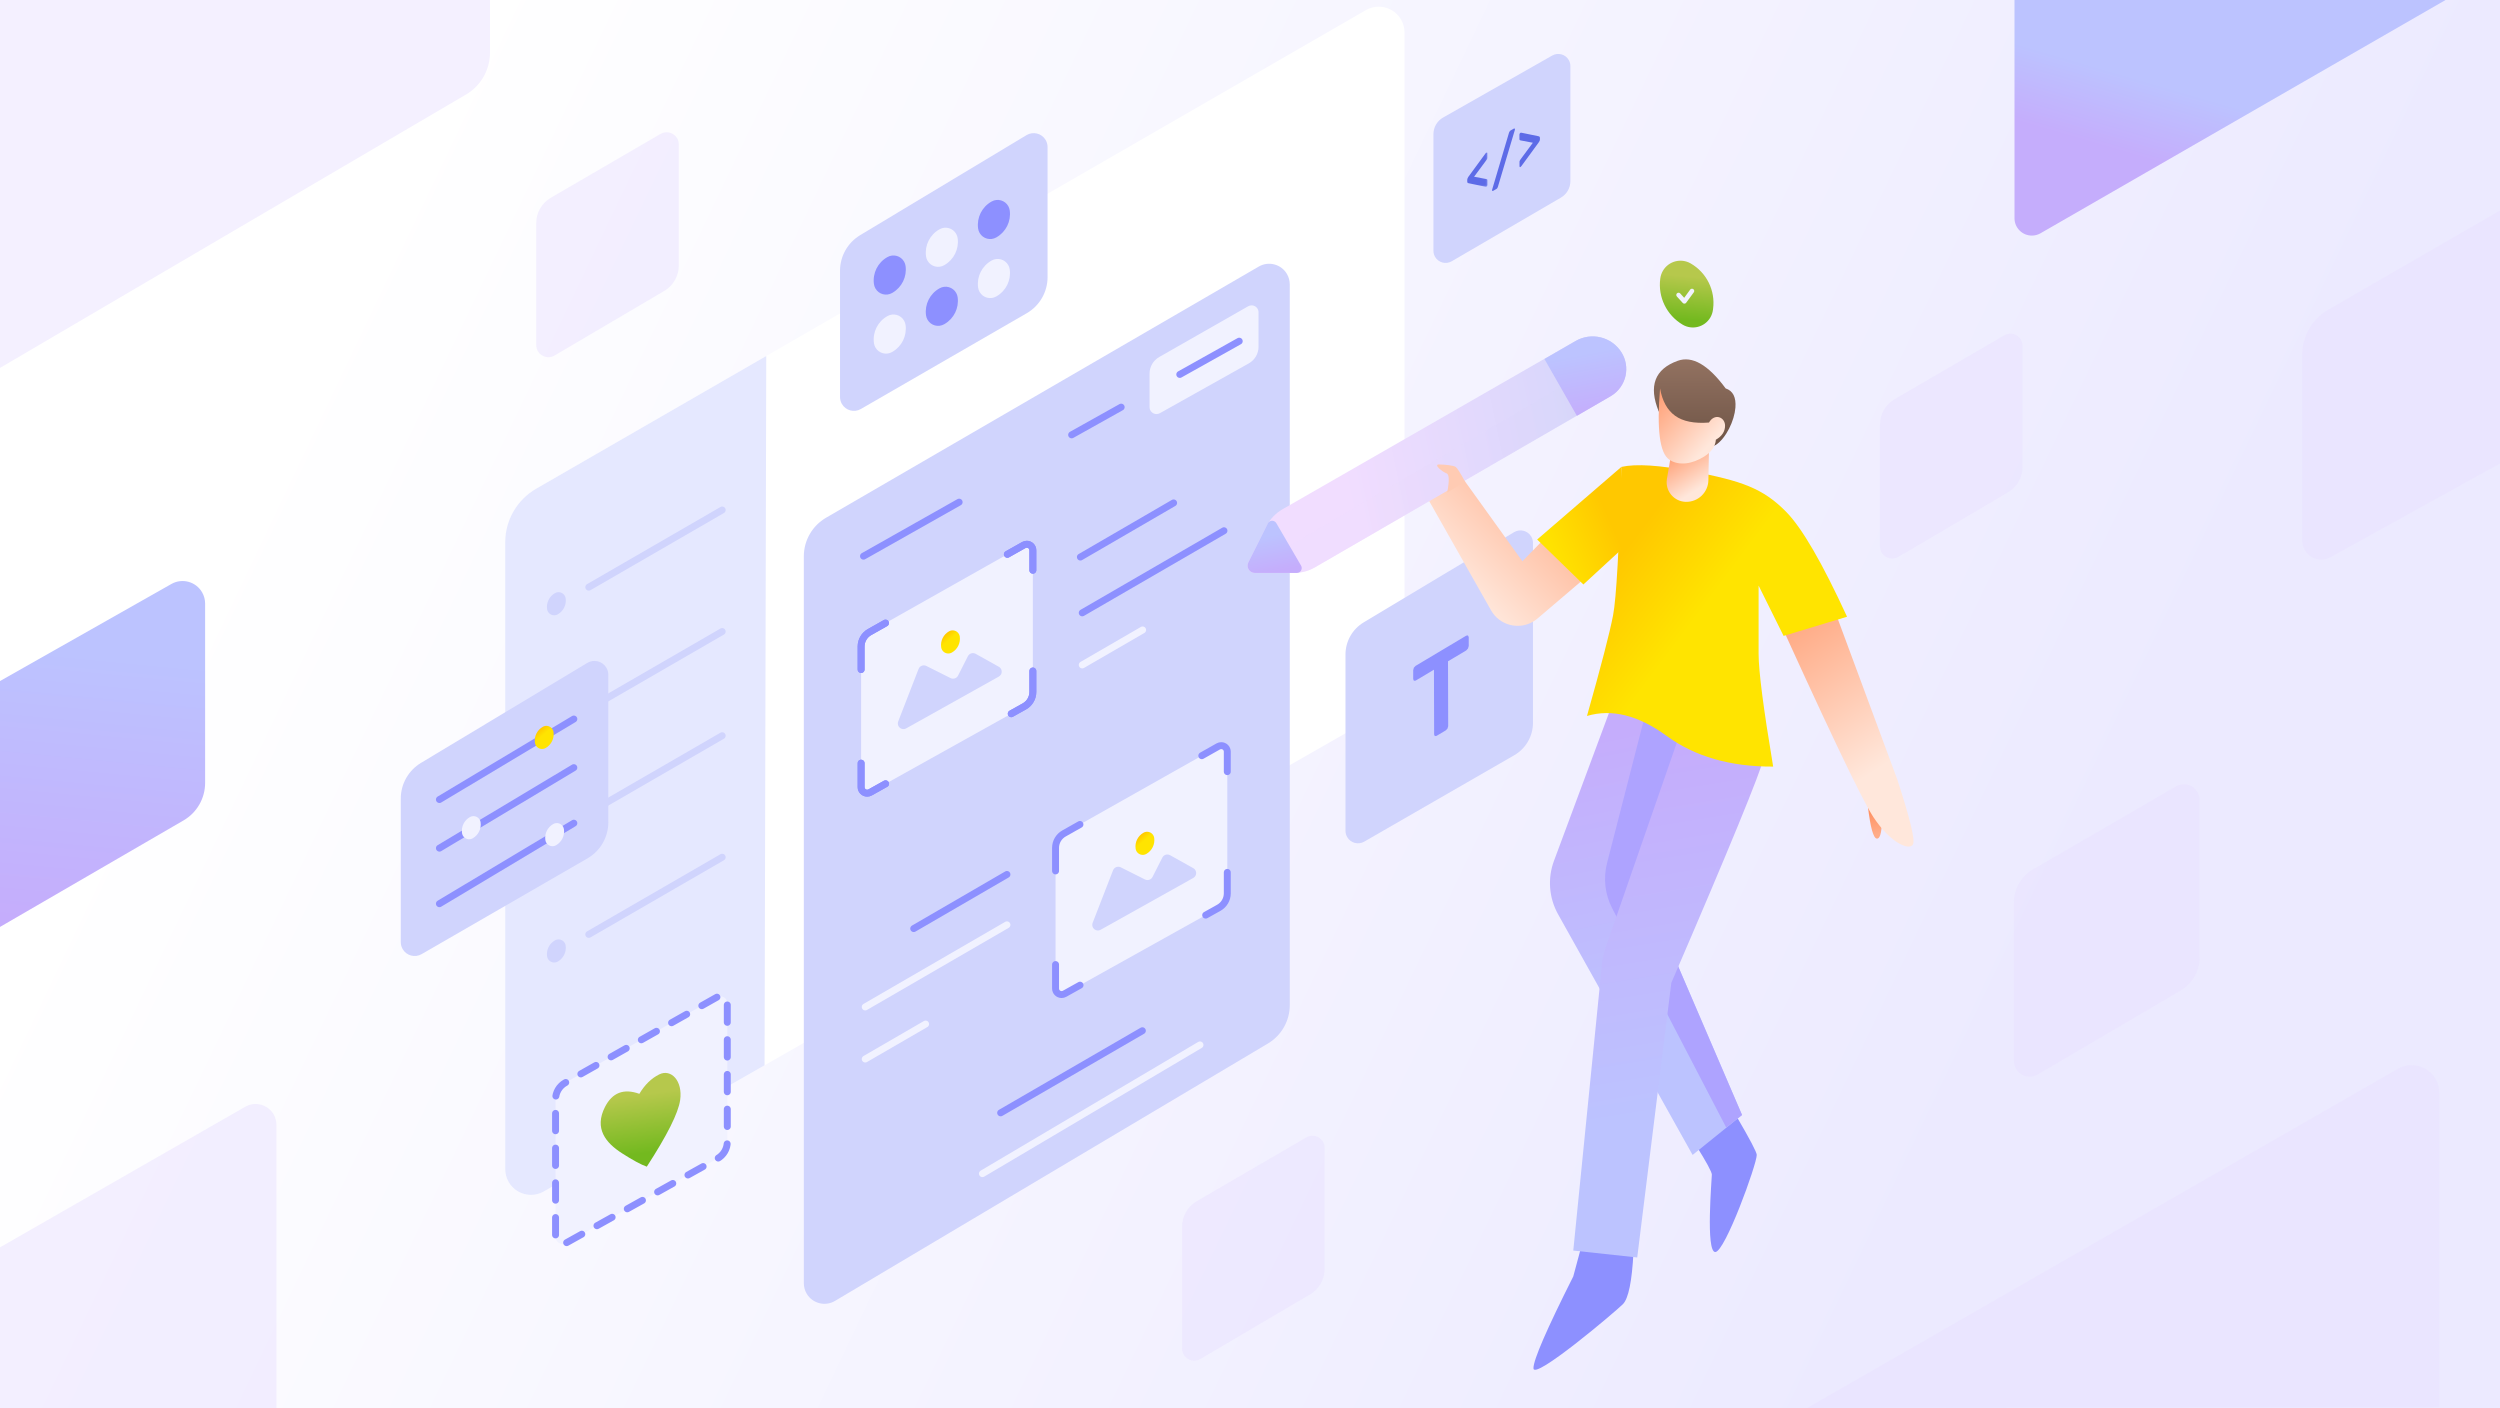 <?xml version="1.0" encoding="UTF-8"?>
<svg xmlns="http://www.w3.org/2000/svg" xmlns:xlink="http://www.w3.org/1999/xlink" width="1440px" height="811px" viewBox="0 0 1440 811" version="1.1">
  <title>How to Become a Web Designer@2x</title>
  <defs>
    <linearGradient x1="8.085%" y1="41.385%" x2="83.565%" y2="61.329%" id="linearGradient-1">
      <stop stop-color="#FFFFFF" offset="0%"></stop>
      <stop stop-color="#ECEAFF" offset="100%"></stop>
    </linearGradient>
    <linearGradient x1="37.551%" y1="11.381%" x2="53.731%" y2="34.653%" id="linearGradient-2">
      <stop stop-color="#FFC800" offset="0%"></stop>
      <stop stop-color="#FFE400" offset="100%"></stop>
    </linearGradient>
    <linearGradient x1="46.771%" y1="87.05%" x2="52.834%" y2="0%" id="linearGradient-3">
      <stop stop-color="#FFAC88" offset="0%"></stop>
      <stop stop-color="#FF8C5A" offset="100%"></stop>
    </linearGradient>
    <linearGradient x1="37.156%" y1="79.305%" x2="94.096%" y2="-9.328%" id="linearGradient-4">
      <stop stop-color="#FFE7DB" offset="0%"></stop>
      <stop stop-color="#FF8C5A" offset="100%"></stop>
    </linearGradient>
    <linearGradient x1="55.042%" y1="4.639%" x2="48.867%" y2="72.966%" id="linearGradient-5">
      <stop stop-color="#C5ADFC" offset="0%"></stop>
      <stop stop-color="#BCC3FF" offset="100%"></stop>
    </linearGradient>
    <linearGradient x1="53.327%" y1="4.639%" x2="49.252%" y2="72.966%" id="linearGradient-6">
      <stop stop-color="#C5ADFC" offset="0%"></stop>
      <stop stop-color="#BCC3FF" offset="100%"></stop>
    </linearGradient>
    <linearGradient x1="30.79%" y1="79.305%" x2="115.951%" y2="-9.328%" id="linearGradient-7">
      <stop stop-color="#FFE7DB" offset="0%"></stop>
      <stop stop-color="#FF8C5A" offset="100%"></stop>
    </linearGradient>
    <linearGradient x1="29.528%" y1="11.381%" x2="56.135%" y2="34.653%" id="linearGradient-8">
      <stop stop-color="#FFC800" offset="0%"></stop>
      <stop stop-color="#FFE400" offset="100%"></stop>
    </linearGradient>
    <linearGradient x1="22.29%" y1="31.068%" x2="84.946%" y2="69.395%" id="linearGradient-9">
      <stop stop-color="#FFC800" offset="0%"></stop>
      <stop stop-color="#FFE300" offset="100%"></stop>
    </linearGradient>
    <linearGradient x1="50%" y1="0%" x2="50%" y2="100%" id="linearGradient-10">
      <stop stop-color="#947362" offset="0%"></stop>
      <stop stop-color="#6D5345" offset="100%"></stop>
    </linearGradient>
    <linearGradient x1="33.665%" y1="79.305%" x2="82.757%" y2="-15.618%" id="linearGradient-11">
      <stop stop-color="#FFE7DB" offset="0%"></stop>
      <stop stop-color="#FF8C5A" offset="100%"></stop>
    </linearGradient>
    <linearGradient x1="30.542%" y1="79.305%" x2="116.801%" y2="-9.328%" id="linearGradient-12">
      <stop stop-color="#FFE7DB" offset="0%"></stop>
      <stop stop-color="#FF8C5A" offset="100%"></stop>
    </linearGradient>
    <linearGradient x1="75.119%" y1="59.853%" x2="-8.981%" y2="48.696%" id="linearGradient-13">
      <stop stop-color="#F1DDFF" offset="0%"></stop>
      <stop stop-color="#D0D4FA" offset="100%"></stop>
    </linearGradient>
    <linearGradient x1="75.119%" y1="58.598%" x2="-8.981%" y2="48.862%" id="linearGradient-14">
      <stop stop-color="#F1DDFF" offset="0%"></stop>
      <stop stop-color="#D0D4FA" offset="100%"></stop>
    </linearGradient>
    <linearGradient x1="28.772%" y1="96.596%" x2="42.582%" y2="23.841%" id="linearGradient-15">
      <stop stop-color="#C5ADFC" offset="0%"></stop>
      <stop stop-color="#BCC3FF" offset="100%"></stop>
    </linearGradient>
    <linearGradient x1="28.772%" y1="92.673%" x2="42.582%" y2="26.044%" id="linearGradient-16">
      <stop stop-color="#C5ADFC" offset="0%"></stop>
      <stop stop-color="#BCC3FF" offset="100%"></stop>
    </linearGradient>
    <linearGradient x1="65.138%" y1="84.301%" x2="60.869%" y2="24.639%" id="linearGradient-17">
      <stop stop-color="#73B91F" offset="0%"></stop>
      <stop stop-color="#B6C84C" offset="100%"></stop>
    </linearGradient>
    <polygon id="path-18" points="0 0 11.818 0 11.818 19.827 0 19.827"></polygon>
    <linearGradient x1="28.772%" y1="66.585%" x2="42.582%" y2="40.689%" id="linearGradient-20">
      <stop stop-color="#C5ADFC" offset="0%"></stop>
      <stop stop-color="#BCC3FF" offset="100%"></stop>
    </linearGradient>
    <linearGradient x1="43.187%" y1="100%" x2="47.619%" y2="21.93%" id="linearGradient-21">
      <stop stop-color="#C5ADFC" offset="0%"></stop>
      <stop stop-color="#BCC3FF" offset="100%"></stop>
    </linearGradient>
    <linearGradient x1="75.19%" y1="84.301%" x2="68.085%" y2="24.639%" id="linearGradient-22">
      <stop stop-color="#73B91F" offset="0%"></stop>
      <stop stop-color="#B6C84C" offset="100%"></stop>
    </linearGradient>
  </defs>
  <g id="How-to-Become-a-Web-Designer" stroke="none" stroke-width="1" fill="none" fill-rule="evenodd">
    <rect fill="#FFFFFF" x="0" y="0" width="1440" height="811"></rect>
    <rect id="Rectangle-Copy-2" fill="url(#linearGradient-1)" x="0" y="0" width="1440" height="811"></rect>
    <g id="Group-24" transform="translate(291, -7)">
      <path d="M17.833,288.498 L495.73,12.845 C502.835,8.747 511.916,11.185 516.014,18.289 C517.315,20.545 518,23.104 518,25.709 L518,389.258 C518,402.047 511.148,413.855 500.045,420.201 L22.219,693.301 C15.098,697.371 6.027,694.897 1.957,687.777 C0.675,685.533 -7.07640526e-14,682.993 0,680.408 L0,319.37 C5.65947049e-14,306.632 6.798,294.862 17.833,288.498 Z" id="Path-196" fill="#FFFFFF"></path>
      <path d="M17.833,288.498 L150.363,212.054 L150.363,212.054 L149.387,620.619 L22.219,693.301 C15.098,697.371 6.027,694.897 1.957,687.777 C0.675,685.533 -4.19886151e-14,682.993 0,680.408 L0,319.37 C1.1202337e-14,306.632 6.798,294.862 17.833,288.498 Z" id="Path-196-Copy" fill="#E5E8FF"></path>
      <g id="Group-29" transform="translate(23.301, 300.767)">
        <g id="Group-25">
          <line x1="24.835" y1="44.433" x2="101.679" y2="0" id="Path-204" stroke="#D0D4FD" stroke-width="4" stroke-linecap="round" stroke-linejoin="round"></line>
          <path d="M5.358,47.876 L5.39,47.859 C7.384,46.735 9.911,47.441 11.035,49.435 C11.293,49.893 11.462,50.396 11.532,50.917 C12.025,54.586 10.26,58.19 7.06,60.05 L6.988,60.092 C5.016,61.238 2.487,60.568 1.34,58.596 C1.066,58.124 0.888,57.603 0.816,57.062 L0.807,56.993 C0.32,53.31 2.121,49.7 5.358,47.876 Z" id="Path-78-Copy-23" fill="#D0D4FD"></path>
        </g>
        <g id="Group-25-Copy" transform="translate(0, 70)">
          <line x1="24.835" y1="44.433" x2="101.679" y2="0" id="Path-204" stroke="#D0D4FD" stroke-width="4" stroke-linecap="round" stroke-linejoin="round"></line>
          <path d="M5.358,47.876 L5.39,47.859 C7.384,46.735 9.911,47.441 11.035,49.435 C11.293,49.893 11.462,50.396 11.532,50.917 C12.025,54.586 10.26,58.19 7.06,60.05 L6.988,60.092 C5.016,61.238 2.487,60.568 1.34,58.596 C1.066,58.124 0.888,57.603 0.816,57.062 L0.807,56.993 C0.32,53.31 2.121,49.7 5.358,47.876 Z" id="Path-78-Copy-23" fill="#D0D4FD"></path>
        </g>
        <g id="Group-25-Copy-2" transform="translate(0, 130)">
          <line x1="24.835" y1="44.433" x2="101.679" y2="0" id="Path-204" stroke="#D0D4FD" stroke-width="4" stroke-linecap="round" stroke-linejoin="round"></line>
          <path d="M5.358,47.876 L5.39,47.859 C7.384,46.735 9.911,47.441 11.035,49.435 C11.293,49.893 11.462,50.396 11.532,50.917 C12.025,54.586 10.26,58.19 7.06,60.05 L6.988,60.092 C5.016,61.238 2.487,60.568 1.34,58.596 C1.066,58.124 0.888,57.603 0.816,57.062 L0.807,56.993 C0.32,53.31 2.121,49.7 5.358,47.876 Z" id="Path-78-Copy-23" fill="#D0D4FD"></path>
        </g>
        <g id="Group-25-Copy-3" transform="translate(0, 200)">
          <line x1="24.835" y1="44.433" x2="101.679" y2="0" id="Path-204" stroke="#D0D4FD" stroke-width="4" stroke-linecap="round" stroke-linejoin="round"></line>
          <path d="M5.358,47.876 L5.39,47.859 C7.384,46.735 9.911,47.441 11.035,49.435 C11.293,49.893 11.462,50.396 11.532,50.917 C12.025,54.586 10.26,58.19 7.06,60.05 L6.988,60.092 C5.016,61.238 2.487,60.568 1.34,58.596 C1.066,58.124 0.888,57.603 0.816,57.062 L0.807,56.993 C0.32,53.31 2.121,49.7 5.358,47.876 Z" id="Path-78-Copy-23" fill="#D0D4FD"></path>
        </g>
      </g>
    </g>
    <g id="Group-12" transform="translate(463, 143.175)">
      <path d="M12.818,155.033 L262.059,10.358 C267.734,7.064 275.004,8.994 278.298,14.668 C279.349,16.48 279.903,18.538 279.903,20.632 L279.903,435.768 C279.903,444.846 275.121,453.253 267.318,457.893 L17.951,606.152 C12.312,609.505 5.022,607.652 1.668,602.012 C0.576,600.175 8.01977606e-14,598.078 0,595.941 L0,177.295 C1.41305227e-14,168.12 4.883,159.639 12.818,155.033 Z" id="Path-197" fill="#D0D4FD"></path>
      <g id="Group-9" transform="translate(33, 29.825)">
        <g id="Group-8" transform="translate(0, 116.684)">
          <g id="Group-5" transform="translate(0, 21.316)">
            <g id="Group-27">
              <path d="M5.966,3.366 L93.326,52.658 C96.782,54.609 98.92,58.27 98.92,62.239 L98.92,141.508 C98.92,143.717 97.129,145.508 94.92,145.508 C94.238,145.508 93.568,145.333 92.972,145.001 L5.643,96.314 C2.159,94.371 1.11466435e-14,90.695 0,86.706 L0,6.85 C-2.49098755e-15,4.641 1.791,2.85 4,2.85 C4.689,2.85 5.366,3.028 5.966,3.366 Z" id="Path-67-Copy-3" fill="#F1F2FF" transform="translate(49.46, 74.159) scale(-1, 1) translate(-49.46, -74.159) "></path>
              <path d="M84.871,47.888 L94.061,53.073 C97.064,54.768 98.92,57.937 98.92,61.372 L98.92,74.65 L98.92,74.65 M98.92,128.589 L98.92,142.395 C98.92,144.311 97.358,145.864 95.432,145.864 C94.834,145.864 94.247,145.712 93.726,145.421 L84.822,140.457 L84.822,140.457 M12.446,100.106 L4.902,95.9 C1.875,94.212 0,91.03 0,87.578 L0,75.499 L0,75.499 M0,17.458 L0,5.957 C0,4.041 1.562,2.488 3.488,2.488 C4.092,2.488 4.685,2.643 5.21,2.94 L14.683,8.285 L14.683,8.285" id="Shape-Copy" stroke="#8D90FF" stroke-width="4" stroke-linecap="round" stroke-linejoin="round" transform="translate(49.46, 74.176) scale(-1, 1) translate(-49.46, -74.176) "></path>
            </g>
            <path d="M84.871,47.888 L94.061,53.073 C97.064,54.768 98.92,57.937 98.92,61.372 L98.92,74.65 L98.92,74.65 M98.92,128.589 L98.92,142.395 C98.92,144.311 97.358,145.864 95.432,145.864 C94.834,145.864 94.247,145.712 93.726,145.421 L84.822,140.457 L84.822,140.457 M12.446,100.106 L4.902,95.9 C1.875,94.212 0,91.03 0,87.578 L0,75.499 L0,75.499 M0,17.458 L0,5.957 C0,4.041 1.562,2.488 3.488,2.488 C4.092,2.488 4.685,2.643 5.21,2.94 L14.683,8.285 L14.683,8.285" id="Shape" stroke="#8D90FF" stroke-width="4" stroke-linecap="round" stroke-linejoin="round" transform="translate(49.46, 74.176) scale(-1, 1) translate(-49.46, -74.176) "></path>
            <g id="Group-22" transform="translate(18.111, 49.624)">
              <path d="M3.258,54.921 L14.993,24.687 C15.64,23.019 17.517,22.191 19.185,22.839 C19.281,22.876 19.374,22.917 19.465,22.963 L33.395,29.945 C34.99,30.744 36.931,30.104 37.737,28.513 L43.398,17.342 C44.207,15.746 46.156,15.108 47.753,15.916 C47.791,15.936 47.829,15.956 47.867,15.977 L61.215,23.428 C62.778,24.3 63.337,26.274 62.465,27.836 C62.173,28.36 61.741,28.792 61.217,29.085 L7.86,58.921 C6.298,59.795 4.324,59.237 3.451,57.675 C2.979,56.832 2.909,55.822 3.258,54.921 Z" id="Path-61-Copy" fill="#D0D4FD"></path>
              <path d="M32.549,3.019 L32.58,3.002 C34.574,1.878 37.102,2.584 38.226,4.578 C38.484,5.036 38.652,5.539 38.722,6.06 C39.216,9.729 37.451,13.333 34.251,15.193 L34.179,15.235 C32.206,16.381 29.678,15.711 28.531,13.739 C28.257,13.267 28.079,12.746 28.007,12.205 L27.998,12.136 C27.51,8.453 29.312,4.844 32.549,3.019 Z" id="Path-78-Copy-16" fill="url(#linearGradient-2)"></path>
            </g>
          </g>
          <g id="Group-6" transform="translate(126.301, 0)" stroke-linecap="round" stroke-linejoin="round" stroke-width="4">
            <line x1="0" y1="0" x2="53.699" y2="31.178" id="Path-68" stroke="#8D90FF" transform="translate(26.849, 15.589) scale(-1, 1) translate(-26.849, -15.589) "></line>
            <line x1="1.076" y1="16.021" x2="82.699" y2="63.316" id="Path-68-Copy" stroke="#8D90FF" transform="translate(41.887, 39.668) scale(-1, 1) translate(-41.887, -39.668) "></line>
            <line x1="1.076" y1="73.168" x2="35.847" y2="93.316" id="Path-68-Copy-2" stroke="#F1F2FF" transform="translate(18.462, 83.242) scale(-1, 1) translate(-18.462, -83.242) "></line>
          </g>
        </g>
        <g id="Group-7" transform="translate(132.532, 461.859) scale(-1, 1) translate(-132.532, -461.859) translate(69.877, 420.705)" stroke-linecap="round" stroke-linejoin="round" stroke-width="4">
          <line x1="33.187" y1="0" x2="114.809" y2="47.295" id="Path-68-Copy-3" stroke="#8D90FF"></line>
          <line x1="0" y1="8.172" x2="125.31" y2="82.309" id="Path-68-Copy-4" stroke="#F1F2FF"></line>
        </g>
        <g id="Group-4" transform="translate(115.149, 73.676) scale(-1, 1) translate(-115.149, -73.676) translate(1.378, 0)">
          <g id="Group-3">
            <g id="Group-2">
              <path d="M5.982,3.414 L57.223,32.651 C60.654,34.609 62.772,38.256 62.772,42.206 L62.772,61.495 C62.772,63.704 60.981,65.495 58.772,65.495 C58.087,65.495 57.414,65.319 56.817,64.985 L5.625,36.317 C2.151,34.372 9.36937463e-15,30.701 0,26.72 L0,6.888 C6.17636919e-16,4.679 1.791,2.888 4,2.888 C4.695,2.888 5.379,3.069 5.982,3.414 Z" id="Path-67-Copy-4" fill="#F1F2FF"></path>
              <line x1="45.366" y1="42.673" x2="11.128" y2="23.515" id="Path-2" stroke="#8D90FF" stroke-width="4" stroke-linecap="round" stroke-linejoin="round"></line>
            </g>
            <line x1="107.658" y1="77.479" x2="79.128" y2="61.515" id="Path-2-Copy" stroke="#8D90FF" stroke-width="4" stroke-linecap="round" stroke-linejoin="round"></line>
          </g>
          <line x1="172.46" y1="147.352" x2="227.542" y2="116.243" id="Path-199" stroke="#8D90FF" stroke-width="4" stroke-linecap="round" stroke-linejoin="round" transform="translate(200.001, 131.797) scale(-1, 1) translate(-200.001, -131.797) "></line>
        </g>
        <g id="Group" transform="translate(2.378, 254)">
          <g id="Group-16" transform="translate(159.082, 74.159) scale(-1, 1) translate(-159.082, -74.159) translate(109.622, 0)">
            <path d="M5.966,3.366 L93.326,52.658 C96.782,54.609 98.92,58.27 98.92,62.239 L98.92,141.508 C98.92,143.717 97.129,145.508 94.92,145.508 C94.238,145.508 93.568,145.333 92.972,145.001 L5.643,96.314 C2.159,94.371 1.11466435e-14,90.695 0,86.706 L0,6.85 C-2.49098755e-15,4.641 1.791,2.85 4,2.85 C4.689,2.85 5.366,3.028 5.966,3.366 Z" id="Path-67-Copy-3" fill="#F1F2FF"></path>
            <path d="M84.871,47.888 L94.061,53.073 C97.064,54.768 98.92,57.937 98.92,61.372 L98.92,74.65 L98.92,74.65 M98.92,128.589 L98.92,142.395 C98.92,144.311 97.358,145.864 95.432,145.864 C94.834,145.864 94.247,145.712 93.726,145.421 L84.822,140.457 L84.822,140.457 M12.446,100.106 L4.902,95.9 C1.875,94.212 0,91.03 0,87.578 L0,75.499 L0,75.499 M0,17.458 L0,5.957 C0,4.041 1.562,2.488 3.488,2.488 C4.092,2.488 4.685,2.643 5.21,2.94 L14.683,8.285 L14.683,8.285" id="Shape" stroke="#8D90FF" stroke-width="4" stroke-linecap="round" stroke-linejoin="round"></path>
            <g id="Group-22" transform="translate(47.67, 81.282) scale(-1, 1) translate(-47.67, -81.282) translate(14.53, 49.624)">
              <path d="M3.258,54.921 L14.993,24.687 C15.64,23.019 17.517,22.191 19.185,22.839 C19.281,22.876 19.374,22.917 19.465,22.963 L33.395,29.945 C34.99,30.744 36.931,30.104 37.737,28.513 L43.398,17.342 C44.207,15.746 46.156,15.108 47.753,15.916 C47.791,15.936 47.829,15.956 47.867,15.977 L61.215,23.428 C62.778,24.3 63.337,26.274 62.465,27.836 C62.173,28.36 61.741,28.792 61.217,29.085 L7.86,58.921 C6.298,59.795 4.324,59.237 3.451,57.675 C2.979,56.832 2.909,55.822 3.258,54.921 Z" id="Path-61-Copy" fill="#D0D4FD"></path>
              <path d="M32.549,3.019 L32.58,3.002 C34.574,1.878 37.102,2.584 38.226,4.578 C38.484,5.036 38.652,5.539 38.722,6.06 C39.216,9.729 37.451,13.333 34.251,15.193 L34.179,15.235 C32.206,16.381 29.678,15.711 28.531,13.739 C28.257,13.267 28.079,12.746 28.007,12.205 L27.998,12.136 C27.51,8.453 29.312,4.844 32.549,3.019 Z" id="Path-78-Copy-16" fill="url(#linearGradient-2)"></path>
            </g>
          </g>
          <g id="Group-13" transform="translate(40.811, 129.842) scale(-1, 1) translate(-40.811, -129.842) translate(0, 76.684)" stroke-linecap="round" stroke-linejoin="round" stroke-width="4">
            <line x1="0" y1="0" x2="53.699" y2="31.178" id="Path-68" stroke="#8D90FF"></line>
            <line x1="4.54747351e-13" y1="29.021" x2="81.622" y2="76.316" id="Path-68-Copy" stroke="#F1F2FF"></line>
            <line x1="46.852" y1="86.168" x2="81.622" y2="106.316" id="Path-68-Copy-2" stroke="#F1F2FF"></line>
          </g>
        </g>
      </g>
    </g>
    <g id="Group-14" transform="translate(483.846, 70.545)">
      <path d="M11.633,64.885 L107.429,7.288 C111.216,5.012 116.131,6.236 118.407,10.022 C119.156,11.267 119.551,12.692 119.551,14.145 L119.551,89.09 C119.551,97.664 114.977,105.587 107.552,109.874 L12,165.045 C8.174,167.254 3.281,165.943 1.072,162.117 C0.37,160.901 -5.49680371e-15,159.521 0,158.117 L0,85.453 C-4.77180534e-15,77.031 4.415,69.225 11.633,64.885 Z" id="Path-198-Copy-2" fill="#D0D4FD"></path>
      <g id="Group-10" transform="translate(18.154, 40.455)">
        <path d="M9.114,37.101 L9.212,37.046 C12.6,35.15 16.885,36.359 18.782,39.748 C19.213,40.518 19.495,41.363 19.614,42.239 C20.452,48.432 17.465,54.518 12.052,57.643 L11.858,57.755 C8.499,59.694 4.204,58.543 2.265,55.184 C1.806,54.389 1.507,53.512 1.386,52.601 L1.38,52.556 C0.547,46.306 3.612,40.181 9.114,37.101 Z" id="Path-78-Copy-17" fill="#8D90FF"></path>
        <path d="M39.114,21.101 L39.212,21.046 C42.6,19.15 46.885,20.359 48.782,23.748 C49.213,24.518 49.495,25.363 49.614,26.239 C50.452,32.432 47.465,38.518 42.052,41.643 L41.858,41.755 C38.499,43.694 34.204,42.543 32.265,39.184 C31.806,38.389 31.507,37.512 31.386,36.601 L31.38,36.556 C30.547,30.306 33.612,24.181 39.114,21.101 Z" id="Path-78-Copy-18" fill="#F1F2FF"></path>
        <path d="M69.114,5.101 L69.212,5.046 C72.6,3.15 76.885,4.359 78.782,7.748 C79.213,8.518 79.495,9.363 79.614,10.239 C80.452,16.432 77.465,22.518 72.052,25.643 L71.858,25.755 C68.499,27.694 64.204,26.543 62.265,23.184 C61.806,22.389 61.507,21.512 61.386,20.601 L61.38,20.556 C60.547,14.306 63.612,8.181 69.114,5.101 Z" id="Path-78-Copy-19" fill="#8D90FF"></path>
      </g>
      <g id="Group-10-Copy" transform="translate(18.154, 74.455)">
        <path d="M9.114,37.101 L9.212,37.046 C12.6,35.15 16.885,36.359 18.782,39.748 C19.213,40.518 19.495,41.363 19.614,42.239 C20.452,48.432 17.465,54.518 12.052,57.643 L11.858,57.755 C8.499,59.694 4.204,58.543 2.265,55.184 C1.806,54.389 1.507,53.512 1.386,52.601 L1.38,52.556 C0.547,46.306 3.612,40.181 9.114,37.101 Z" id="Path-78-Copy-17" fill="#F1F2FF"></path>
        <path d="M39.114,21.101 L39.212,21.046 C42.6,19.15 46.885,20.359 48.782,23.748 C49.213,24.518 49.495,25.363 49.614,26.239 C50.452,32.432 47.465,38.518 42.052,41.643 L41.858,41.755 C38.499,43.694 34.204,42.543 32.265,39.184 C31.806,38.389 31.507,37.512 31.386,36.601 L31.38,36.556 C30.547,30.306 33.612,24.181 39.114,21.101 Z" id="Path-78-Copy-18" fill="#8D90FF"></path>
        <path d="M69.114,5.101 L69.212,5.046 C72.6,3.15 76.885,4.359 78.782,7.748 C79.213,8.518 79.495,9.363 79.614,10.239 C80.452,16.432 77.465,22.518 72.052,25.643 L71.858,25.755 C68.499,27.694 64.204,26.543 62.265,23.184 C61.806,22.389 61.507,21.512 61.386,20.601 L61.38,20.556 C60.547,14.306 63.612,8.181 69.114,5.101 Z" id="Path-78-Copy-19" fill="#F1F2FF"></path>
      </g>
    </g>
    <path d="M785.491,358.476 L872.097,306.538 C875.507,304.493 879.93,305.6 881.975,309.01 C882.646,310.129 883,311.409 883,312.713 L883,416.316 C883,424.041 878.874,431.178 872.18,435.034 L785.793,484.784 C782.347,486.769 777.945,485.584 775.961,482.138 C775.331,481.045 775,479.806 775,478.545 L775,377 C775,369.411 778.983,362.379 785.491,358.476 Z" id="Path-198-Copy" fill="#D0D4FD"></path>
    <polygon id="Fill-1" fill="#8D90FF" points="845.551 366 844.524 366.152 815.355 383.557 814.369 384.603 814 386.052 814.007 391.139 814.396 392.124 815.389 392.04 825.955 385.74 826.062 423.057 826.444 424 827.437 423.868 832.791 420.673 833.77 419.633 834.159 418.24 834.052 380.909 844.551 374.65 845.584 373.527 846 372.051 845.987 366.963"></polygon>
    <g id="Group-26" transform="translate(716, 143)">
      <g id="Group-17" transform="translate(0, 44)">
        <g id="Group-60-Copy-4" transform="translate(254.5, 311) scale(-1, 1) translate(-254.5, -311) translate(97, 20)">
          <path d="M151.057,452.808 C145.004,462.474 141.977,468.066 141.977,469.583 C141.977,471.86 145.624,514.177 140.009,514.177 C134.395,514.177 116.112,463.681 116.112,458.244 C116.112,456.709 120,449.294 127.777,436.002 L151.057,452.808 Z" id="Path-6" fill="#8D90FF"></path>
          <g id="Group-59" transform="translate(68.142, 197.741) rotate(1) translate(-68.142, -197.741) translate(1.457, 113.689)">
            <path d="M51.727,143.616 C50.47,156.345 48.806,162.709 46.734,162.709 C44.663,162.709 43.659,157.965 43.724,148.476 L51.727,143.616 Z" id="Path-108" fill="url(#linearGradient-3)"></path>
            <path d="M91.422,8.295 L27.284,122.413 C16.406,143.651 11.455,155.558 12.432,158.134 C13.898,161.998 25.056,159.666 37.422,146.121 C45.666,137.09 73.545,96.434 121.059,24.152 L91.422,8.295 Z" id="Path-107" fill="url(#linearGradient-4)" transform="translate(66.685, 84.053) rotate(-10) translate(-66.685, -84.053) "></path>
          </g>
          <g id="Group-37" transform="translate(156.647, 164.608)"></g>
          <path d="" id="Path-12" stroke="#979797" stroke-width="4.191"></path>
          <g id="Group-55" transform="translate(64.101, 44.278)">
            <path d="M150.873,465.586 L145.938,483.942 C130.645,514.323 122.998,531.949 122.998,536.821 C122.998,544.128 169.607,504.753 174.474,499.975 C177.719,496.79 179.772,486.739 180.633,469.824 L150.873,465.586 Z" id="Path-201" fill="#8D90FF" transform="translate(151.816, 501.654) scale(-1, 1) translate(-151.816, -501.654) "></path>
            <path d="M136.066,156.518 L168.809,244.569 C172.57,254.681 171.703,265.933 166.44,275.35 L88.963,413.966 L88.963,413.966 L60.475,390.965 L121.691,248.505 L85.616,162.242 L136.066,156.518 Z" id="Path-5" fill="url(#linearGradient-5)"></path>
            <path d="M114.505,153.463 L138.238,245.849 C140.495,254.634 139.428,263.943 135.242,271.989 L69.58,398.199 L69.58,398.199 L60.475,390.965 L121.691,248.505 L85.616,162.242 L114.505,153.463 Z" id="Path-5-Copy" fill="#AEA3FF"></path>
            <path d="M94.786,167.072 L139.188,294.902 C140.174,297.74 140.823,300.684 141.122,303.673 L157.693,469.05 L157.693,469.05 L120.862,473.026 L101.223,314.852 C67.858,237.533 49.991,194.013 47.622,184.293 C45.254,174.574 60.975,168.833 94.786,167.072 Z" id="Path-4" fill="url(#linearGradient-6)"></path>
            <path d="M225.312,56.798 L210.497,72.019 L162.929,5.799 C153.53,1.536 148.205,-0.376 146.956,0.061 C145.706,0.498 147.735,4.439 153.043,11.882 L153.043,25.203 C153.043,28.795 153.973,32.326 155.743,35.451 L192.45,100.278 C197.239,108.737 207.979,111.711 216.437,106.922 C217.41,106.371 218.329,105.728 219.18,105.003 L250.9,77.974 L250.9,77.974 L225.312,56.798 Z" id="Path-200" fill="url(#linearGradient-7)" transform="translate(198.749, 59.414) scale(-1, 1) translate(-198.749, -59.414) "></path>
            <path d="M19.809,17.658 C28.161,15.767 41.763,16.635 60.616,20.261 C88.896,25.699 101.328,29.827 114.901,43.72 C123.949,52.983 135.582,73.064 149.799,103.964 L113.247,115.005 L98.854,86.023 C98.854,102.363 98.854,115.476 98.854,125.365 C98.854,135.253 101.649,156.893 107.24,190.283 C82.593,190.394 62.142,184.502 45.886,172.606 C29.63,160.71 14.335,156.881 0,161.118 C8.154,132.294 13.169,112.94 15.045,103.054 C16.92,93.169 18.509,64.704 19.809,17.658 Z" id="Path-349" fill="url(#linearGradient-8)" transform="translate(74.899, 103.486) scale(-1, 1) translate(-74.899, -103.486) "></path>
            <polygon id="Path-3" fill="url(#linearGradient-9)" points="129.989 17.658 178.496 59.485 151.87 85.375 129.989 65.228"></polygon>
          </g>
          <g id="Group-10" transform="translate(128.335, 0)">
            <path d="M44.249,29.958 C50.199,15.32 46.556,5.609 33.32,0.825 C24.945,-2.202 15.732,3.1 5.682,16.73 C1.476,18.114 -0.395,21.804 0.069,27.799 C0.647,35.252 5.384,45.345 11.358,49.289 C15.341,51.918 26.305,45.474 44.249,29.958 Z" id="Path-2" fill="url(#linearGradient-10)"></path>
            <g id="Group-11" transform="translate(15.295, 51.942)" fill="url(#linearGradient-11)">
              <path d="M0,0 L0.336,17.676 C0.469,24.684 6.258,30.256 13.266,30.123 C13.339,30.122 13.411,30.12 13.484,30.117 C19.726,29.891 24.603,24.648 24.377,18.405 C24.359,17.908 24.308,17.412 24.225,16.921 L21.352,0 L21.352,0 L0,0 Z" id="Path-23"></path>
            </g>
            <path d="M43.47,16.73 C45.44,40.339 43.673,54.015 38.169,57.756 C32.491,61.616 24.589,60.13 17.958,55.918 C13.786,53.267 11.578,50.056 11.332,46.285 C7.8,44.23 6.034,41.537 6.034,38.208 C6.034,33.214 12.076,30.822 15.295,36.382 C23.767,37.042 30.264,35.746 34.786,32.493 C39.307,29.239 42.202,23.985 43.47,16.73 Z" id="Path-46" fill="url(#linearGradient-12)"></path>
          </g>
        </g>
        <g id="Group-15">
          <g id="Group-9-Copy" transform="translate(114, 71.5) scale(-1, 1) translate(-114, -71.5) ">
            <path d="M16.286,41.218 L186.608,139.799 C190.231,141.896 194.343,143 198.53,143 L221.205,143 C223.525,143 225.405,141.12 225.405,138.8 C225.405,138.148 225.254,137.505 224.962,136.922 L214.651,116.293 C212.558,112.104 209.276,108.627 205.215,106.295 L36.454,9.371 C27.331,4.131 15.699,7.008 10.069,15.896 C4.726,24.332 7.233,35.501 15.668,40.844 C15.871,40.973 16.077,41.098 16.286,41.218 Z" id="Path-66" fill="url(#linearGradient-13)"></path>
            <path d="M24.198,45.404 L186.594,139.778 C190.226,141.888 194.352,143 198.552,143 L212.523,143 C214.842,143 216.723,141.12 216.723,138.8 C216.723,137.309 215.932,135.93 214.646,135.176 L24.179,23.587 C21.195,21.839 17.359,22.841 15.611,25.825 C15.049,26.785 14.752,27.877 14.752,28.99 C14.752,35.753 18.35,42.006 24.198,45.404 Z" id="Path-66-Copy-3" fill="url(#linearGradient-14)" opacity="0.367" style="mix-blend-mode: multiply;"></path>
            <path d="M16.274,41.238 L35.709,52.517 L35.709,52.517 L54.402,19.776 L36.434,9.406 C27.327,4.15 15.695,7.013 10.069,15.896 C4.719,24.342 7.229,35.524 15.675,40.874 C15.872,40.999 16.072,41.12 16.274,41.238 Z" id="Path-66-Copy-2" fill="url(#linearGradient-15)"></path>
            <path d="M197.011,143 L221.205,143 C223.525,143 225.405,141.12 225.405,138.8 C225.405,138.148 225.254,137.505 224.962,136.922 L213.757,114.504 C213.066,113.121 211.384,112.56 210.001,113.252 C209.513,113.495 209.108,113.876 208.833,114.347 L194.591,138.79 C193.813,140.127 194.265,141.841 195.601,142.619 C196.029,142.869 196.516,143 197.011,143 Z" id="Path-66-Copy" fill="url(#linearGradient-16)"></path>
          </g>
          <path d="M127.915,90.48 C125.106,85.331 123.292,82.482 122.475,81.936 C121.248,81.116 116.117,80.532 112.829,80.532 C109.541,80.532 114.902,84.862 117.217,85.656 C118.761,86.185 118.889,89.854 117.601,96.662 L127.915,90.48 Z" id="Path-202" fill="#FFCBB3"></path>
        </g>
      </g>
      <g id="Group-2-Copy-5" transform="translate(255.5, 26.5) scale(-1, 1) translate(-255.5, -26.5) translate(238, 0)">
        <path d="M15.19,8.722 C20.812,5.494 27.986,7.434 31.214,13.056 C31.976,14.384 32.471,15.847 32.671,17.365 L32.69,17.507 C34.091,28.122 29.023,38.549 19.81,44.005 C14.282,47.279 7.146,45.451 3.872,39.923 C3.068,38.565 2.549,37.058 2.346,35.494 L2.257,34.813 C0.891,24.3 5.996,14 15.19,8.722 Z" id="Path-78-Copy-16" fill="url(#linearGradient-17)"></path>
        <polyline id="Path-49-Copy" stroke="#F1F2FF" stroke-width="2.6" stroke-linecap="round" stroke-linejoin="round" transform="translate(18.685, 26.844) scale(-1, 1) rotate(20) translate(-18.685, -26.844) " points="15.443 28.084 19.862 30.404 21.927 23.284"></polyline>
      </g>
    </g>
    <g id="Group-23" transform="translate(230.846, 374.545)">
      <path d="M11.633,64.885 L107.429,7.288 C111.216,5.012 116.131,6.236 118.407,10.022 C119.156,11.267 119.551,12.692 119.551,14.145 L119.551,99.09 C119.551,107.664 114.977,115.587 107.552,119.874 L12,175.045 C8.174,177.254 3.281,175.943 1.072,172.117 C0.37,170.901 1.61591982e-14,169.521 0,168.117 L0,85.453 C1.69197403e-14,77.031 4.415,69.225 11.633,64.885 Z" id="Path-198" fill="#D0D4FD"></path>
      <g id="Group-21" transform="translate(22.262, 39.614)">
        <g id="Group-20">
          <line x1="0" y1="46.373" x2="77.419" y2="0" id="Path-203" stroke="#8D90FF" stroke-width="4" stroke-linecap="round" stroke-linejoin="round"></line>
          <path d="M59.552,4.485 L59.583,4.467 C61.577,3.344 64.105,4.049 65.229,6.043 C65.487,6.502 65.655,7.005 65.725,7.526 C66.219,11.194 64.454,14.799 61.254,16.659 L61.182,16.7 C59.209,17.847 56.681,17.177 55.534,15.204 C55.26,14.733 55.082,14.211 55.01,13.67 L55.001,13.602 C54.513,9.919 56.315,6.309 59.552,4.485 Z" id="Path-78-Copy-20" fill="url(#linearGradient-2)"></path>
        </g>
        <g id="Group-19" transform="translate(0, 28)">
          <line x1="0" y1="46.373" x2="77.419" y2="0" id="Path-203-Copy" stroke="#8D90FF" stroke-width="4" stroke-linecap="round" stroke-linejoin="round"></line>
          <path d="M17.552,28.485 L17.583,28.467 C19.577,27.344 22.105,28.049 23.229,30.043 C23.487,30.502 23.655,31.005 23.725,31.526 C24.219,35.194 22.454,38.799 19.254,40.659 L19.182,40.7 C17.209,41.847 14.681,41.177 13.534,39.204 C13.26,38.733 13.082,38.211 13.01,37.67 L13.001,37.602 C12.513,33.919 14.315,30.309 17.552,28.485 Z" id="Path-78-Copy-21" fill="#F1F2FF"></path>
        </g>
        <g id="Group-18" transform="translate(0, 57.465)">
          <line x1="0" y1="48.908" x2="77.419" y2="2.535" id="Path-203-Copy-2" stroke="#8D90FF" stroke-width="4" stroke-linecap="round" stroke-linejoin="round"></line>
          <path d="M65.552,3.019 L65.583,3.002 C67.577,1.878 70.105,2.584 71.229,4.578 C71.487,5.036 71.655,5.539 71.725,6.06 C72.219,9.729 70.454,13.333 67.254,15.193 L67.182,15.235 C65.209,16.381 62.681,15.711 61.534,13.739 C61.26,13.267 61.082,12.746 61.01,12.205 L61.001,12.136 C60.513,8.453 62.315,4.844 65.552,3.019 Z" id="Path-78-Copy-22" fill="#F1F2FF"></path>
        </g>
      </g>
    </g>
    <g id="Group-12-Copy" transform="translate(825.658, 26.04)">
      <path d="M5.566,41.664 L68.43,5.943 C71.791,4.033 76.064,5.209 77.974,8.57 C78.573,9.625 78.888,10.816 78.888,12.029 L78.888,78.286 C78.888,82.2 76.809,85.818 73.428,87.789 L10.525,124.458 C7.185,126.405 2.899,125.275 0.953,121.935 C0.329,120.865 5.05677398e-15,119.649 0,118.41 L0,51.228 C3.04899937e-15,47.271 2.125,43.619 5.566,41.664 Z" id="Path-187" fill="#D0D4FD"></path>
      <g id="Group-8" transform="translate(19.342, 47.96)">
        <g id="Group-3" transform="translate(0, 13.743)">
          <mask id="mask-19" fill="white">
            <use xlink:href="#path-18"></use>
          </mask>
          <g id="Clip-2"></g>
          <path d="M11.201,0.041 L11.611,0 L11.764,0.411 L11.771,2.98 C11.774,3.252 11.73,3.528 11.601,3.755 C11.493,3.99 11.296,4.279 11.061,4.619 L4.073,14.046 L11.092,15.388 C11.33,15.449 11.526,15.538 11.635,15.623 C11.764,15.721 11.808,15.922 11.812,16.17 L11.818,18.763 L11.645,19.364 L11.255,19.762 L10.671,19.827 L0.851,17.784 C0.57,17.723 0.352,17.624 0.223,17.475 C0.071,17.339 0.003,17.125 0.003,16.802 L-0.001,16.003 C-0.001,15.704 0.064,15.395 0.193,15.096 C0.322,14.794 0.536,14.444 0.841,14.019 L10.613,0.676 L11.201,0.041 Z" id="Fill-1" fill="#5D6BE7" mask="url(#mask-19)"></path>
        </g>
        <path d="M27.005,0.051 L27.44,0 L27.616,0.401 L27.572,0.799 L17.766,33.662 L17.464,34.335 C17.314,34.545 17.121,34.736 16.86,34.885 L14.996,35.963 L14.582,36 L14.409,35.602 L14.473,35.218 L24.212,2.365 L24.558,1.689 C24.707,1.455 24.904,1.264 25.142,1.128 L27.005,0.051 Z" id="Fill-4" fill="#5D6BE7"></path>
        <path d="M30.748,2.484 L31.335,2.443 L41.148,4.462 C41.454,4.536 41.671,4.635 41.803,4.784 C41.932,4.934 41.997,5.168 41.997,5.471 L42,6.266 C42,6.592 41.915,6.891 41.786,7.19 C41.657,7.49 41.44,7.84 41.158,8.224 L31.386,21.593 L30.806,22.208 L30.412,22.256 L30.239,21.858 L30.232,19.265 C30.232,19.014 30.269,18.766 30.402,18.518 C30.51,18.303 30.68,18.004 30.945,17.654 L37.927,8.22 L30.911,6.885 C30.653,6.834 30.476,6.762 30.368,6.65 C30.239,6.575 30.195,6.351 30.195,6.076 L30.184,3.51 L30.357,2.908 L30.748,2.484 Z" id="Fill-6" fill="#5D6BE7"></path>
      </g>
    </g>
    <path d="M1160.351,0 L1160.351,125.701 C1160.351,131.223 1164.828,135.701 1170.351,135.701 C1172.103,135.701 1173.824,135.24 1175.342,134.366 L1408.64,0 L1408.64,0 L1160.351,0 Z" id="Path-205" fill="url(#linearGradient-20)"></path>
    <path d="M0,718.469 L141.265,637.481 C147.015,634.185 154.348,636.174 157.644,641.924 C158.685,643.74 159.233,645.798 159.233,647.892 L159.233,811 L159.233,811 L0,811 L0,718.469 Z" id="Path-206" fill="#E7DFFF" opacity="0.492" style="mix-blend-mode: multiply;"></path>
    <path d="M-76,256.5 L268.409,54.462 C276.977,49.435 282.241,40.245 282.241,30.311 L282.241,-2 L282.241,-2 L-76,-2 L-76,256.5 Z" id="Path-207" fill="#E7DFFF" opacity="0.492" style="mix-blend-mode: multiply;"></path>
    <path d="M0,392.282 L98.742,336.361 C104.99,332.823 112.922,335.019 116.461,341.266 C117.567,343.22 118.149,345.427 118.149,347.673 L118.149,450.949 C118.149,459.861 113.405,468.098 105.697,472.571 L0,533.914 L0,533.914 L0,392.282 Z" id="Path-208" fill="url(#linearGradient-21)"></path>
    <path d="M1440,121.213 L1341.069,178.339 C1331.788,183.699 1326.071,193.602 1326.071,204.319 L1326.071,311.346 C1326.071,317.421 1330.996,322.346 1337.071,322.346 C1338.933,322.346 1340.765,321.873 1342.395,320.972 L1440,266.99 L1440,266.99 L1440,121.213 Z" id="Path-209" fill="#E7DFFF" opacity="0.492" style="mix-blend-mode: multiply;"></path>
    <path d="M1040.854,811 L1381.11,615.638 C1388.774,611.238 1398.553,613.883 1402.953,621.546 C1404.345,623.971 1405.077,626.718 1405.077,629.513 L1405.077,810.6 L1405.077,810.6 L1040.854,811 Z" id="Path-210" fill="#E7DFFF" opacity="0.492" style="mix-blend-mode: multiply;"></path>
    <path d="M1091.308,229.882 L1154.475,193.122 C1157.816,191.178 1162.101,192.31 1164.046,195.652 C1164.668,196.721 1164.996,197.936 1164.996,199.173 L1164.996,268.935 C1164.996,274.957 1161.809,280.531 1156.619,283.586 L1093.409,320.79 C1090.077,322.751 1085.786,321.64 1083.825,318.308 C1083.192,317.232 1082.858,316.006 1082.858,314.757 L1082.858,244.575 C1082.858,238.522 1086.076,232.926 1091.308,229.882 Z" id="Path-211" fill="#E7DFFF" opacity="0.492" style="mix-blend-mode: multiply;"></path>
    <path d="M689.308,691.882 L752.475,655.122 C755.816,653.178 760.101,654.31 762.046,657.652 C762.668,658.721 762.996,659.936 762.996,661.173 L762.996,730.935 C762.996,736.957 759.809,742.531 754.619,745.586 L691.409,782.79 C688.077,784.751 683.786,783.64 681.825,780.308 C681.192,779.232 680.858,778.006 680.858,776.757 L680.858,706.575 C680.858,700.522 684.076,694.926 689.308,691.882 Z" id="Path-211-Copy" fill="#E7DFFF" opacity="0.492" style="mix-blend-mode: multiply;"></path>
    <path d="M317.308,113.882 L380.475,77.122 C383.816,75.178 388.101,76.31 390.046,79.652 C390.668,80.721 390.996,81.936 390.996,83.173 L390.996,152.935 C390.996,158.957 387.809,164.531 382.619,167.586 L319.409,204.79 C316.077,206.751 311.786,205.64 309.825,202.308 C309.192,201.232 308.858,200.006 308.858,198.757 L308.858,128.575 C308.858,122.522 312.076,116.926 317.308,113.882 Z" id="Path-211-Copy-2" fill="#E7DFFF" opacity="0.492" style="mix-blend-mode: multiply;"></path>
    <path d="M1171.002,500.75 L1253.33,452.939 C1257.676,450.415 1263.245,451.892 1265.769,456.238 C1266.575,457.626 1267,459.203 1267,460.808 L1267,551.502 C1267,559.339 1262.85,566.589 1256.093,570.558 L1173.709,618.948 C1169.375,621.493 1163.799,620.044 1161.253,615.71 C1160.433,614.313 1160,612.722 1160,611.101 L1160,519.861 C1160,511.985 1164.191,504.705 1171.002,500.75 Z" id="Path-211-Copy-3" fill="#E7DFFF" opacity="0.492" style="mix-blend-mode: multiply;"></path>
    <g id="Group-28" transform="translate(320, 571)">
      <g id="Group-27-Copy" fill="#F1F2FF" stroke="#8D90FF" stroke-dasharray="10" stroke-linecap="round" stroke-linejoin="round" stroke-width="4">
        <path d="M5.966,3.366 L93.326,52.658 C96.782,54.609 98.92,58.27 98.92,62.239 L98.92,141.508 C98.92,143.717 97.129,145.508 94.92,145.508 C94.238,145.508 93.568,145.333 92.972,145.001 L5.643,96.314 C2.159,94.371 1.11466435e-14,90.695 0,86.706 L0,6.85 C-2.49098755e-15,4.641 1.791,2.85 4,2.85 C4.689,2.85 5.366,3.028 5.966,3.366 Z" id="Path-67-Copy-3" transform="translate(49.46, 74.159) scale(-1, 1) translate(-49.46, -74.159) "></path>
      </g>
      <path d="M52.555,101 C64.289,82.897 70.692,70.123 71.763,62.681 C73.371,51.517 66.506,44.463 59.708,47.856 C55.175,50.118 51.363,53.846 48.271,59.04 C39.291,55.803 32.689,58.33 28.465,66.621 C22.129,79.058 28.948,87.299 38.261,93.277 C44.47,97.262 49.235,99.836 52.555,101 Z" id="Path-212" fill="url(#linearGradient-22)"></path>
    </g>
  </g>
</svg>
